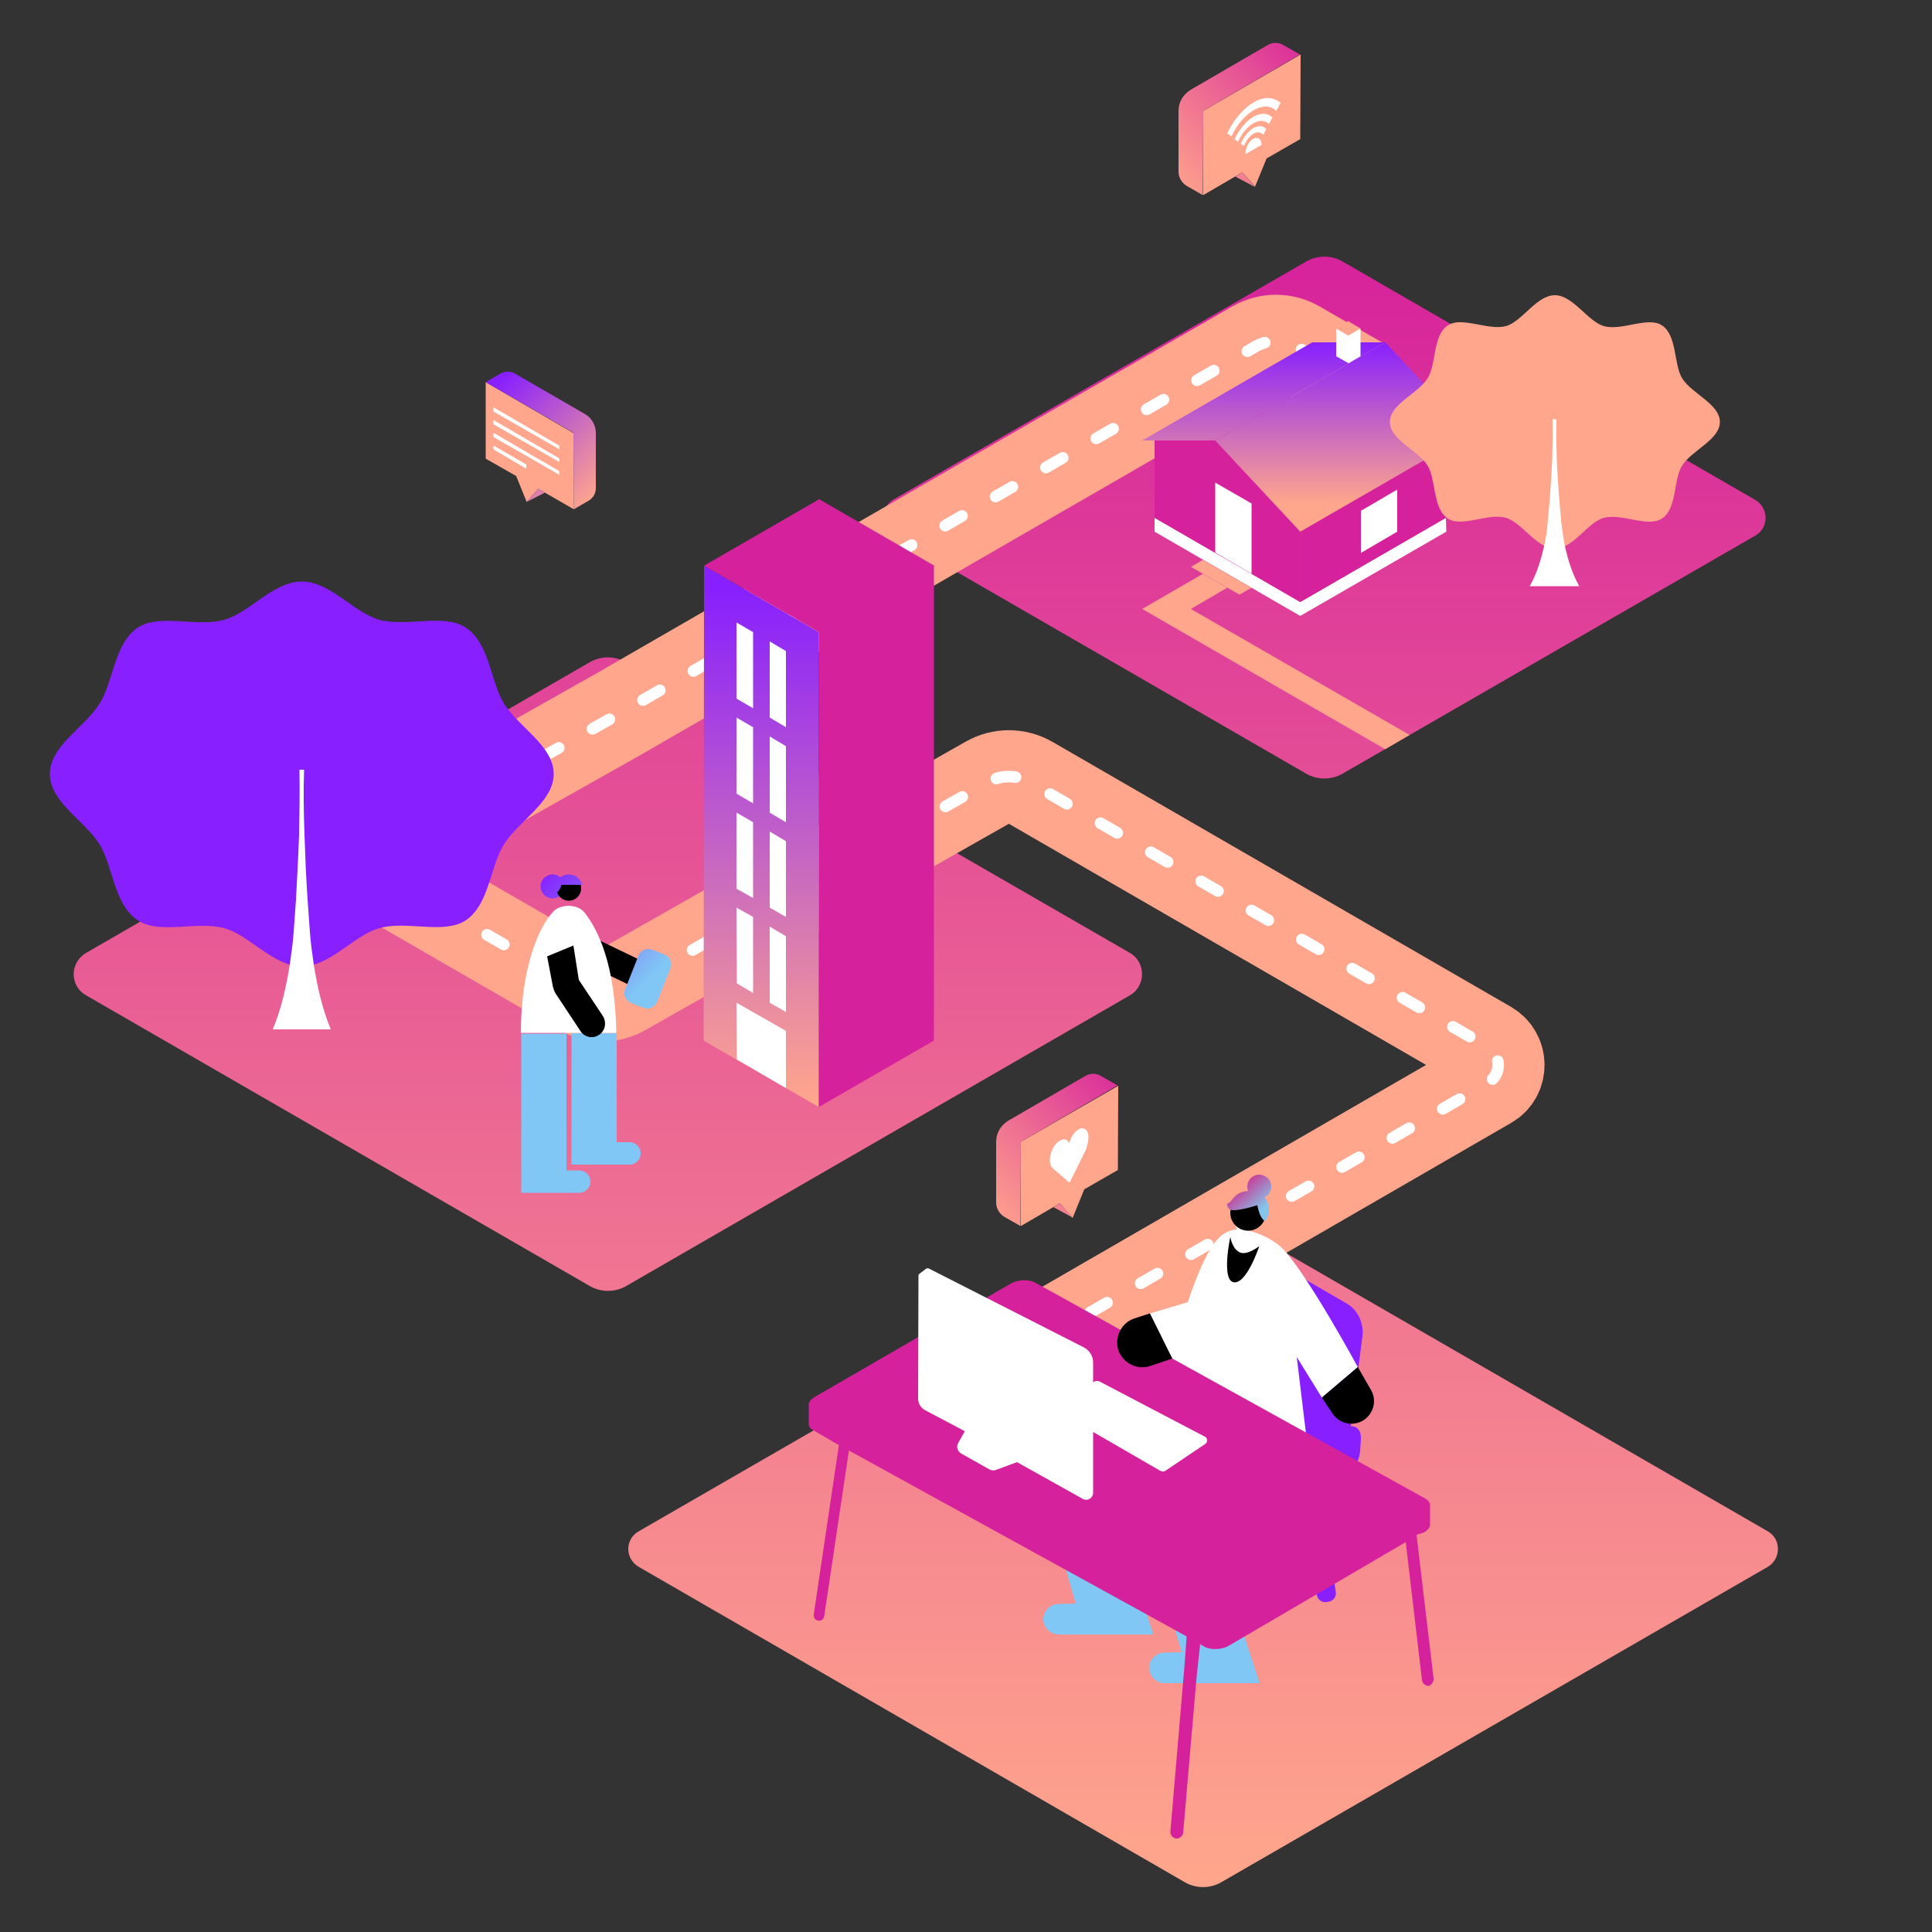 <svg xmlns="http://www.w3.org/2000/svg" xmlns:xlink="http://www.w3.org/1999/xlink" id="Layer_1" x="0px" y="0px" viewBox="0 0 500 500" style="enable-background:new 0 0 500 500;" xml:space="preserve"><rect x="0" y="0" width="500" height="500" fill="#333333" stroke="none"/><style type="text/css">	.st0{fill:url(#SVGID_1_);}	.st1{fill:url(#SVGID_2_);}	.st2{fill:#871FFF;}	.st3{fill:url(#SVGID_3_);}	.st4{fill:url(#SVGID_4_);}	.st5{fill:url(#SVGID_5_);}	.st6{fill:url(#SVGID_6_);}	.st7{fill:#362F8F;}	.st8{fill:#80C7F5;}	.st9{fill:url(#SVGID_7_);}	.st10{fill:#FFA68C;}	.st11{fill:#FFFFFF;}	.st12{fill:url(#SVGID_8_);}	.st13{fill:#D6219C;}	.st14{fill:#2A3B8E;}	.st15{fill:url(#SVGID_9_);}	.st16{fill:url(#SVGID_10_);}	.st17{fill:url(#SVGID_11_);}	.st18{fill:url(#SVGID_12_);}	.st19{fill:url(#SVGID_13_);}	.st20{fill:url(#SVGID_14_);}	.st21{fill:url(#SVGID_15_);}	.st22{fill:url(#SVGID_16_);}	.st23{fill:url(#SVGID_17_);}	.st24{fill:url(#SVGID_18_);}	.st25{fill:none;stroke:#FFA68C;stroke-width:24;stroke-miterlimit:10;}	.st26{fill:none;stroke:#FFFFFF;stroke-width:3;stroke-linecap:round;stroke-miterlimit:10;}	.st27{fill:none;stroke:#FFFFFF;stroke-width:3;stroke-linecap:round;stroke-miterlimit:10;stroke-dasharray:5.016,10.033;}	.st28{fill:url(#SVGID_19_);}	.st29{fill:url(#SVGID_20_);}	.st30{fill:url(#SVGID_21_);}	.st31{fill:url(#SVGID_22_);}	.st32{fill:url(#SVGID_23_);}	.st33{fill:url(#SVGID_24_);}	.st34{fill:url(#SVGID_25_);}	.st35{fill:url(#SVGID_26_);}	.st36{fill:url(#SVGID_27_);}	.st37{fill:url(#SVGID_28_);}	.st38{fill:url(#SVGID_29_);}</style><linearGradient id="SVGID_1_" gradientUnits="userSpaceOnUse" x1="76.93" y1="745.407" x2="76.93" y2="1052.22" gradientTransform="matrix(1 0 0 -1 0 501)">	<stop offset="8.011200e-04" style="stop-color:#871FFF"></stop>	<stop offset="1" style="stop-color:#80C7F5"></stop></linearGradient><path class="st0" d="M-197.7-411.8L68-565.1c5.6-3.2,12.3-3.2,17.9,0l265.6,153.3c6.7,3.8,6.7,13.4,0,17.2L85.8-241.2 c-5.6,3.2-12.3,3.2-17.9,0l-265.6-153.3C-204.3-398.4-204.3-408-197.7-411.8z"></path><linearGradient id="SVGID_2_" gradientUnits="userSpaceOnUse" x1="-428.786" y1="817.66" x2="-428.786" y2="1147.981" gradientTransform="matrix(1 0 0 -1 0 501)">	<stop offset="8.011200e-04" style="stop-color:#871FFF"></stop>	<stop offset="1" style="stop-color:#80C7F5"></stop></linearGradient><path class="st1" d="M-724.4-496.9l286-165.1c6-3.5,13.3-3.5,19.3,0l286,165.1c7.2,4.1,7.2,14.4,0,18.5l-286,165.1 c-6,3.5-13.3,3.5-19.3,0l-286-165.1C-731.6-482.5-731.6-492.7-724.4-496.9z"></path><g>	<g>		<g>			<polygon class="st2" points="-3.3,-492.2 68.8,-533.9 -2.9,-575.3 -75.8,-533.7    "></polygon>		</g>		<g>			<g>				<linearGradient id="SVGID_3_" gradientUnits="userSpaceOnUse" x1="68.719" y1="-533.923" x2="68.719" y2="-533.923">					<stop offset="0" style="stop-color:#D6219C"></stop>					<stop offset="0" style="stop-color:#871FFF"></stop>					<stop offset="1" style="stop-color:#80C7F5"></stop>				</linearGradient>				<path class="st3" d="M68.7-533.9"></path>			</g>			<g>				<linearGradient id="SVGID_4_" gradientUnits="userSpaceOnUse" x1="-83.724" y1="-523.066" x2="65.375" y2="-457.098">					<stop offset="0" style="stop-color:#D6219C"></stop>					<stop offset="0" style="stop-color:#871FFF"></stop>					<stop offset="1" style="stop-color:#80C7F5"></stop>				</linearGradient>				<polygon class="st4" points="-3.3,-492.2 -3.5,-492.3 -3.5,-409.4 68.7,-451 68.7,-533.8     "></polygon>			</g>		</g>		<g>			<g>				<linearGradient id="SVGID_5_" gradientUnits="userSpaceOnUse" x1="-95.493" y1="-496.466" x2="53.606" y2="-430.498">					<stop offset="0" style="stop-color:#D6219C"></stop>					<stop offset="0" style="stop-color:#871FFF"></stop>					<stop offset="1" style="stop-color:#80C7F5"></stop>				</linearGradient>				<polygon class="st5" points="-3.3,-492.2 -75.8,-533.7 -75.8,-453.4 -2.1,-409.2 -2.1,-492.9     "></polygon>			</g>			<g>				<linearGradient id="SVGID_6_" gradientUnits="userSpaceOnUse" x1="-75.773" y1="-533.688" x2="-75.773" y2="-533.688">					<stop offset="0" style="stop-color:#D6219C"></stop>					<stop offset="0" style="stop-color:#871FFF"></stop>					<stop offset="1" style="stop-color:#80C7F5"></stop>				</linearGradient>				<path class="st6" d="M-75.8-533.7"></path>			</g>		</g>	</g></g><g>	<path class="st7" d="M59.8-516.3c0,0-21.2,29.3-38,21.6L47-525.1L59.8-516.3z"></path></g><g>	<g>		<path d="M20.3-577.8c0,0-2.4,13.1,0.5,23.1c2.9,10,16.8,19.4,16.8,19.4l15.3-9.3l-20-18l-7.4-34.2L20.3-577.8z"></path>	</g></g><g>	<path d="M51-463.3c1.1-8.5,2-20.6,2.4-28.3c0.5-8.6-0.8-17.2-5.7-24.5c-7.1-10.9-19.7-20.5-31.4-25.8c-7.5-3.4-14.1,7.8-6.5,11.2  l0,0c10.3,4.6,22.9,13.3,28.2,23.7l-8.5,43.7"></path>	<path class="st2" d="M29.6-463.4l-1.8,9h27.8c2.5,0,4.4-2,4.4-4.4l0,0c0-2.5-2-4.4-4.4-4.4H51"></path></g><g>	<path class="st2" d="M66-479.2c2.6,4.5,4.4,7.7,4.4,7.7l19.9-10.7c2.6-1.4,3.4-4.7,1.7-7.1l0,0c-1.4-2-4-2.7-6.1-1.6l-3.8,1.8"></path>	<path d="M82.1-489.1c-6-8.5-15.6-21.3-22.3-27.2c-6.5-5.7-11.2-7-19.7-4.5c-10.2,3-18.7,3.5-28-2.7c-6.9-4.7-13.4,6.6-6.5,11.2  c8.7,5.8,18.4,8,28.7,6.3c3.5-0.6,6.8-1.8,10.2-2.6c1.4-0.3,1.3-0.4,2-0.3c2.2,0.3,13.2,18.8,19.4,29.7"></path></g><g>	<path class="st8" d="M23.7-548.5c22.2,14.1,38.3,21.5,36.1,32.2c0,0-10.3-7.4-19.1-2.5c-4.6,2.5-7.2,8.8-7.9,11.9  c-2,8.4-8.7,14-11,12.2c-8.2-6.2-32.5-10.5-33.1-29.9c-0.5-16.4,1.7-18.4,1.7-18.4S11.6-532.8,23.7-548.5z"></path></g><g>	<g>		<linearGradient id="SVGID_7_" gradientUnits="userSpaceOnUse" x1="8.336" y1="-541.827" x2="41.32" y2="-523.123">			<stop offset="0" style="stop-color:#D6219C"></stop>			<stop offset="0" style="stop-color:#D03392"></stop>			<stop offset="0.98" style="stop-color:#FFA68C"></stop>		</linearGradient>		<path class="st9" d="M1.3-525.4l0-1l1.3,0.5l0.3-0.7l33-19.1c0.4-0.2,1.1-0.2,1.6,0.1l14.2,8.2v-0.2l2.6,1.1v1.1h0   c0,0.1-0.1,0.2-0.3,0.3l-34.4,19.9c-0.4,0.2-1.1,0.2-1.6-0.1l-16.5-9.5C1.4-525.1,1.3-525.3,1.3-525.4L1.3-525.4z"></path>	</g>	<g>		<path class="st10" d="M19.7-516.4l34.4-19.9c0.4-0.2,0.3-0.6-0.1-0.9l-16.5-9.5c-0.5-0.3-1.2-0.3-1.6-0.1L1.6-526.9   c-0.4,0.2-0.3,0.6,0.1,0.9l16.5,9.5C18.6-516.2,19.3-516.2,19.7-516.4z"></path>	</g>	<g>		<path class="st11" d="M17.4-529.2l8.3-4.8c0.1-0.1,0.1-0.2,0-0.2l-4-2.3c-0.1-0.1-0.3-0.1-0.4,0l-8.3,4.8c-0.1,0.1-0.1,0.2,0,0.2   l4,2.3C17.1-529.2,17.3-529.2,17.4-529.2z"></path>	</g>	<g>		<linearGradient id="SVGID_8_" gradientUnits="userSpaceOnUse" x1="14.07" y1="-551.94" x2="47.054" y2="-533.235">			<stop offset="0" style="stop-color:#D6219C"></stop>			<stop offset="0" style="stop-color:#D03392"></stop>			<stop offset="0.98" style="stop-color:#FFA68C"></stop>		</linearGradient>		<path class="st12" d="M20.6-538.8c0.1-0.9,0.8-2,1.6-2.4l34.1-19.4c0.3-0.2,0.6-0.2,0.8-0.1l0,0l0,0c0.1,0,0.1,0.1,0.2,0.1   l1.1,1.2l-1-0.1l-3.2,21c-0.1,0.9-0.8,2-1.6,2.4l-32.3,18.3l-1,1.2l-0.1,0.3c-0.7,0.1-2.2-1-2.2-1L20.6-538.8z"></path>	</g>	<g>		<path class="st13" d="M19.6-515.4l34.1-19.4c0.7-0.4,1.4-1.5,1.6-2.4l3.3-21.2c0.1-0.9-0.3-1.3-1.1-0.9l-34.1,19.4   c-0.7,0.4-1.4,1.5-1.6,2.4l-3.3,21.2C18.4-515.4,18.9-515,19.6-515.4z"></path>	</g>	<g>		<path class="st11" d="M37.7-536c-0.2,1.1,0.8,1.4,2.3,0.6c1.4-0.8,2.7-2.4,2.9-3.5c0.2-1.1-0.8-1.4-2.3-0.6   C39.2-538.7,37.9-537.1,37.7-536z"></path>	</g></g><g>	<g>		<path d="M-27.2-564.8c0,0-2.9,15.8-2.2,23c0.7,7.1,15.5,22,24.9,29.5c4.5,3.6,11.1,2.2,13.8-2.8h0c2.3-4.3,0.8-9.5-3.3-12.1   c-8.1-4.9-20.1-15.1-20.3-17c-0.8-6.6,0.2-14.6,0.2-14.6L-27.2-564.8z"></path>	</g></g><g>	<polygon class="st14" points="23.9,-562.8 17.8,-562.6 23.9,-558.7  "></polygon></g><path class="st11" d="M32.6-573.3c-1.5-10.1-2.6-16.8-7.6-26.9c-1.9-3.8-6.5-5.6-14.7-2.9c-8,2.6-35.1,11.6-35.6,15 c-2.3,13.7-3.8,25.2-5.7,41.1c-0.4,3,17.3,3.5,17.3,1.1c0-4.2,0-4.4,0-4.4l4,7.3c1.1,0.6,2.1,1.2,3.2,1.7c0.4,0.2,0.7,0.4,1.1,0.5 c0.2,0.1,0.3,0.1,0.5,0.2c0.6,0.3,1.1,0.5,1.7,0.7c0.1,0,0.2,0.1,0.3,0.1c0.6,0.2,1.1,0.4,1.7,0.6c0.1,0,0.2,0.1,0.3,0.1l0,0 c16.9,4.9,24.6-9.5,24.6-9.5c0.2-1.3,0.3-7.3,0.5-13.8C24.9-563.2,33.3-568.7,32.6-573.3z"></path><g>	<linearGradient id="SVGID_9_" gradientUnits="userSpaceOnUse" x1="-13.641" y1="-611.647" x2="22.948" y2="-611.647">		<stop offset="0" style="stop-color:#871FFF"></stop>		<stop offset="0.982" style="stop-color:#80C7F5"></stop>	</linearGradient>	<path class="st15" d="M21.9-619.5c1.3,3.5,1.6,7.7-0.6,10.7c-0.4,0.5-0.9,1-1.4,1.5c-1.2,1.3-2,2-2.8,3.6c-0.4,0.9,0.3,4.2-1.4,4.1  c-0.7,0-1.8-3.7-3.3-3.9c0,0-24.6,11.7-25.8,10c-1.6-2.4,4.1-29.2,4.7-32c0.8-3.6,18.5,1,21.4-1.2c0.6-0.4,1.2-0.8,1.7-1.3l0,0  c0.7-0.7,1.4-2.3,2.6-1.8c1,0.4,1.3,2.2,1.7,3C19.7-624.3,21-622,21.9-619.5z"></path></g><circle class="st11" cx="6.4" cy="-615.7" r="11.3"></circle><linearGradient id="SVGID_10_" gradientUnits="userSpaceOnUse" x1="-19.911" y1="-606.966" x2="20.321" y2="-606.966">	<stop offset="0" style="stop-color:#871FFF"></stop>	<stop offset="0.982" style="stop-color:#80C7F5"></stop></linearGradient><path class="st16" d="M17.7-629.9L17.7-629.9c-0.5-0.9-1.1-1.8-1.8-2.6c-1.5-1.8-3.3-3.3-7-4.6c-8.1-3-16.1-0.9-19.4,5.6l0,0 c0,0,0,0,0,0.1c-0.4,0.9-0.8,1.9-1.1,2.9c-2.5,7-8.7,24.2-8.3,32.3c0.2,3.7,5.4,8.5,12.3,13.2c2.8,1.9,5.2,4.4,7,6.7 c1.4,1.8,4.4,0.6,4.1-1.7C2-589.1-6-593.7-6.8-601c-1-8.6,8.6-21.6,9.2-22.4c1.9-1.9,4.6-1.5,7.2-0.9c9,5.8,9.1,10,9.1,10 C22.8-624.3,17.7-629.9,17.7-629.9z"></path><g>	<g>		<g>			<g>				<g>					<path class="st10" d="M-94-420.5c0.1,0,0.1,0.1,0.2,0.1l0,0l19.6,13.8c5.5,3.8,13.5,2.8,17.9-2.3c4.4-5.1,3.6-12.4-1.9-16.2      l-19.6-13.8l0,0c-0.1,0-0.1-0.1-0.2-0.1c-5.5-3.8-13.5-2.8-17.9,2.3C-100.3-431.6-99.5-424.4-94-420.5z"></path>				</g>			</g>		</g>		<g>			<g>				<g>					<polygon class="st8" points="-68.4,-432.7 19.5,-370.8 12.3,-358.9 -84.4,-426.6      "></polygon>				</g>			</g>		</g>		<g>			<g>				<g>					<path class="st8" d="M12.3-358.9c-4.7,4,0.9,5.5-6.4,8.6l-85.5-59.9c-5.8-7.1-8.3-13.6-4.9-16.4L12.3-358.9z"></path>				</g>			</g>		</g>		<g>			<g>				<g>					<path class="st11" d="M-84.8-413.8c0.1,0,0.1,0.1,0.2,0.1l0,0l8.8,6.1c-6.8-5.2,6.8-24.9,17.4-18.1c0.1,0,0.1,0.1,0.2,0.1l0,0      l-10-7.1l0,0c-0.1,0-0.1-0.1-0.2-0.1C-78.7-439.7-95.2-420.8-84.8-413.8z"></path>				</g>			</g>		</g>		<g>			<g>				<g>					<path class="st11" d="M6.6-349.7l30.9,3.5L21.1-370C12.5-372.6,0.5-353.3,6.6-349.7z"></path>				</g>			</g>		</g>		<g>			<g>				<g>					<path class="st13" d="M38.8-345.1l-15-2.6c0,0-1.7-0.6-0.1-3.2c1.6-2.7-0.6-2.5,1.6-5.3c2.2-2.8,3.3-2.8,3.3-2.8L38.8-345.1z"></path>				</g>			</g>		</g>	</g></g><g>	<g>		<linearGradient id="SVGID_11_" gradientUnits="userSpaceOnUse" x1="59.378" y1="-393.452" x2="257.951" y2="-393.452">			<stop offset="0" style="stop-color:#D6219C"></stop>			<stop offset="0" style="stop-color:#D03392"></stop>			<stop offset="0.98" style="stop-color:#FFA68C"></stop>		</linearGradient>		<path class="st17" d="M257.2-406.6c0.1-0.2,0.2-0.3,0.3-0.5c0,0,0.1-0.1,0.1-0.1c0.1-0.2,0.2-0.4,0.2-0.6c0,0,0,0,0,0   c0.1-0.4,0.2-0.9,0.2-1.3c0,0,0,0,0,0l0-10.1l-12.2,1.1l-53.5-31c-3.8-2.2-10.4-1.9-14.8,0.6L67-385.1c1-2.7,2-5.6,2-5.6l-9.6,2.3   l0.2,9.5c-0.5,1.7,0.3,3.4,2.4,4.6l63.1,36.6c1.9,1.1,4.5,1.6,7.2,1.5v0c2-0.1,4-0.5,5.9-1.2c0.6-0.2,1.2-0.5,1.7-0.8l114.5-65.9   c0.3-0.2,0.6-0.3,0.8-0.5c0.1-0.1,0.2-0.1,0.2-0.2c0.2-0.1,0.3-0.3,0.5-0.4c0.1-0.1,0.1-0.1,0.2-0.2c0.1-0.1,0.3-0.3,0.4-0.4   c0.1-0.1,0.1-0.1,0.2-0.2c0.1-0.1,0.2-0.3,0.3-0.4C257.1-406.5,257.1-406.6,257.2-406.6z"></path>		<path class="st11" d="M125.1-348.3L62-384.9c-3.8-2.2-3.3-6,1.1-8.5l114.5-65.9c4.4-2.5,11-2.8,14.8-0.6l63.1,36.6   c3.8,2.2,3.3,6-1.1,8.5l-114.5,65.9C135.5-346.4,128.9-346.1,125.1-348.3z"></path>		<path class="st13" d="M125.1-350.3L62-386.9c-3.8-2.2-3.3-6,1.1-8.5l114.5-65.9c4.4-2.5,11-2.8,14.8-0.6l63.1,36.6   c3.8,2.2,3.3,6-1.1,8.5l-114.5,65.9C135.5-348.4,128.9-348.1,125.1-350.3z"></path>		<path class="st11" d="M181.1-455.5l-96.3,55.4c-2.2,1.3-2.2,4.5,0,5.8l58.3,33.8c1,0.6,2.3,0.6,3.4,0l96.3-55.4   c2.2-1.3,2.2-4.5,0-5.8l-58.3-33.8C183.4-456.1,182.1-456.1,181.1-455.5z"></path>	</g>	<g>		<g>			<polygon class="st13" points="189.8,-475.6 208.6,-486.5 189.9,-497.3 170.9,-486.5    "></polygon>			<linearGradient id="SVGID_12_" gradientUnits="userSpaceOnUse" x1="211.681" y1="-421.292" x2="169.583" y2="-485.281">				<stop offset="0" style="stop-color:#D6219C"></stop>				<stop offset="0" style="stop-color:#D03392"></stop>				<stop offset="0.98" style="stop-color:#FFA68C"></stop>			</linearGradient>			<polygon class="st18" points="208.6,-486.5 189.8,-475.6 170.9,-486.5 170.9,-422.8 189.8,-411.9 208.6,-422.8 208.6,-462.7        "></polygon>			<polygon class="st2" points="165.8,-436.9 184.5,-447.8 165.9,-458.6 147.1,-447.7    "></polygon>			<linearGradient id="SVGID_13_" gradientUnits="userSpaceOnUse" x1="183.979" y1="-404.166" x2="148.336" y2="-450.474">				<stop offset="0" style="stop-color:#D6219C"></stop>				<stop offset="0" style="stop-color:#871FFF"></stop>				<stop offset="1" style="stop-color:#80C7F5"></stop>			</linearGradient>			<polygon class="st19" points="165.8,-436.9 147.2,-447.7 147.2,-407.8 165.8,-396.9 184.4,-407.8 184.4,-447.7    "></polygon>			<polygon class="st8" points="140.6,-406.8 159.4,-417.7 140.8,-428.5 121.8,-417.6    "></polygon>			<linearGradient id="SVGID_14_" gradientUnits="userSpaceOnUse" x1="161.282" y1="-389.707" x2="122.552" y2="-418.895">				<stop offset="0" style="stop-color:#80C7F5"></stop>				<stop offset="1" style="stop-color:#871FFF"></stop>			</linearGradient>			<polygon class="st20" points="141,-381.7 159.4,-392.3 159.4,-417.7 140.8,-406.9 121.8,-417.6 121.8,-392.9 140.6,-381.6     140.6,-381.5 140.8,-381.6 141,-381.4    "></polygon>		</g>	</g></g><g>	<linearGradient id="SVGID_15_" gradientUnits="userSpaceOnUse" x1="222.607" y1="-501.764" x2="256.566" y2="-465.7">		<stop offset="0" style="stop-color:#80C7F5"></stop>		<stop offset="1" style="stop-color:#871FFF"></stop>	</linearGradient>	<path class="st21" d="M256.6-473.7c0-10.5-7.4-23.2-16.5-28.5c-4.8-2.8-9.1-2.9-12.1-0.9l0,0l-0.3,0.2c-0.2,0.1-0.4,0.3-0.6,0.4  l-7.4,5.9l4,6c1,10,7.9,21.3,16.4,26.2c0.5,0.3,1,0.5,1.4,0.7l3.8,5.8l7.3-5.9c0.1-0.1,0.2-0.2,0.4-0.3l0.2-0.2l0,0  C255.3-466.1,256.6-469.4,256.6-473.7z"></path>	<linearGradient id="SVGID_16_" gradientUnits="userSpaceOnUse" x1="220.067" y1="-499.372" x2="254.026" y2="-463.308">		<stop offset="0" style="stop-color:#80C7F5"></stop>		<stop offset="1" style="stop-color:#871FFF"></stop>	</linearGradient>	<path class="st22" d="M256.6-473.7c0,6.6-2.7,11.1-11.2,15.9c0,0-1.9-4.6-5.3-6.5C231-469.5,256.6-484.1,256.6-473.7z"></path>			<ellipse transform="matrix(0.863 -0.505 0.505 0.863 272.624 52.179)" class="st2" cx="232.6" cy="-477.2" rx="13.4" ry="23.3"></ellipse>	<path class="st8" d="M245.3-457.8c2.4-1.9,3.8-5.3,3.8-9.9c0-2.9-0.6-5.9-1.6-8.9l-7.7-3.2l-8.8,3.9v0.5L245.3-457.8z"></path>	<linearGradient id="SVGID_17_" gradientUnits="userSpaceOnUse" x1="238.482" y1="-486.336" x2="259.782" y2="-486.336">		<stop offset="0" style="stop-color:#D6219C"></stop>		<stop offset="0" style="stop-color:#D03392"></stop>		<stop offset="0.98" style="stop-color:#FFA68C"></stop>	</linearGradient>	<path class="st23" d="M259.8-477.2c-1.4-8.4-6.2-17.3-12.4-23.6l-7.4,5.3l2.7,5.1l-4.2,9.2l10,1.9l3.9,7.4L259.8-477.2z"></path>	<path class="st13" d="M231-475.8l21.3,4c-1.4-8.4-6.2-17.3-12.4-23.6L231-475.8z"></path></g><linearGradient id="SVGID_18_" gradientUnits="userSpaceOnUse" x1="239.611" y1="61.1" x2="239.611" y2="487.904">	<stop offset="0" style="stop-color:#D6219C"></stop>	<stop offset="0.998" style="stop-color:#FFA68C"></stop></linearGradient><path class="st24" d="M165.3,396.3l141.4-81.6c2.9-1.7,6.6-1.7,9.5,0l141.3,81.6c3.5,2,3.5,7.1,0,9.2l-141.4,81.6 c-2.9,1.7-6.6,1.7-9.5,0l-141.3-81.6C161.7,403.4,161.7,398.3,165.3,396.3z M22.3,257.6l130.3,75.2c2.9,1.7,6.6,1.7,9.5,0 l130.3-75.2c4.2-2.4,4.2-8.6,0-11L162,171.4c-2.9-1.7-6.5-1.7-9.4,0L22.3,246.6C18,249.1,18,255.2,22.3,257.6z M231.3,138.6 L338,200.2c2.9,1.7,6.6,1.7,9.5,0l106.8-61.6c3.5-2,3.5-7.1,0-9.2L347.5,67.7c-2.9-1.7-6.6-1.7-9.5,0l-106.8,61.6 C227.7,131.4,227.7,136.5,231.3,138.6z"></path><path class="st25" d="M110.1,275.7"></path><g>	<path class="st25" d="M245.3,361l139.8-80.8c3.5-2,3.5-7.1,0-9.2l-118.7-68.6c-3.3-1.9-7.3-1.9-10.6,0l-94.6,53.7  c-3.3,1.9-7.3,1.9-10.6,0l-49.7-28.7c-3.5-2-3.5-7.1,0-9.2l59.4-33.5l164.6-95c3.3-1.9,7.3-1.9,10.6,0l16.7,9.6"></path>	<g>		<line class="st26" x1="245.3" y1="361" x2="247.4" y2="359.7"></line>		<path class="st27" d="M256.1,354.7l129-74.5c3.5-2,3.5-7.1,0-9.2l-118.7-68.6c-3.3-1.9-7.3-1.9-10.6,0l-94.6,53.7   c-3.3,1.9-7.3,1.9-10.6,0l-49.7-28.7c-3.5-2-3.5-7.1,0-9.2l59.4-33.5l164.6-95c3.3-1.9,7.3-1.9,10.6,0l10.2,5.9"></path>		<line class="st26" x1="350" y1="98.2" x2="352.2" y2="99.4"></line>	</g></g><polygon class="st11" points="336.5,159.4 374.3,137.6 374.2,134 336.5,155.8 298.8,134 298.8,137.6 "></polygon><polygon class="st13" points="374.2,134 374.2,112.2 336.5,134 336.5,155.8 "></polygon><path class="st13" d="M298.8,134c0,0,0-21.7,0-21.8c0,0,18.8,0,18.8,0l18.9,25.4v18.2L298.8,134z"></path><polygon class="st11" points="361.6,126.7 361.6,137.6 352.2,143.1 352.2,132.2 "></polygon><polygon class="st11" points="323.9,148.5 323.9,130.3 314.5,124.9 314.5,143 "></polygon><polygon class="st10" points="308.2,146.7 311.3,144.9 323.9,152.1 320.8,153.9 "></polygon><polygon class="st10" points="317.6,152.1 308.2,157.6 364.8,190.2 358.5,193.9 295.6,157.6 311.3,148.5 "></polygon><linearGradient id="SVGID_19_" gradientUnits="userSpaceOnUse" x1="347.501" y1="88.175" x2="347.501" y2="130.441">	<stop offset="8.011200e-04" style="stop-color:#871FFF"></stop>	<stop offset="0.998" style="stop-color:#FFA68C"></stop></linearGradient><polygon class="st28" points="336.5,137.6 380.5,112.2 358.5,88.6 314.5,114 "></polygon><linearGradient id="SVGID_20_" gradientUnits="userSpaceOnUse" x1="327.052" y1="88.198" x2="327.052" y2="130.389">	<stop offset="8.011200e-04" style="stop-color:#871FFF"></stop>	<stop offset="0.998" style="stop-color:#FFA68C"></stop></linearGradient><polygon class="st29" points="295.6,114 314.5,114 358.5,88.6 339.6,88.6 "></polygon><g>	<path class="st10" d="M445.1,109.2c0,4.6-7.2,7.3-9.7,11.2c-2.4,3.6-1.3,11.2-5.3,13.8c-3.6,2.4-10.4-1.4-15-0.2  c-4.2,1.1-7.9,8-12.7,8c-4.7,0-8.5-6.8-12.7-8c-4.6-1.3-11.4,2.6-15,0.2c-4-2.6-3-10.2-5.3-13.8c-2.5-3.9-9.7-6.6-9.7-11.2  c0-4.6,7.2-7.3,9.7-11.2c2.4-3.6,1.3-11.2,5.3-13.8c3.6-2.4,10.4,1.4,15,0.2c4.2-1.1,7.9-8,12.7-8c4.7,0,8.5,6.8,12.7,8  c4.6,1.3,11.4-2.6,15-0.2c4,2.6,3,10.2,5.3,13.8C437.9,101.9,445.1,104.6,445.1,109.2z"></path></g><g>	<path class="st11" d="M395.9,151.7c2-3.6,3-7.2,3.8-10.8c0.4-1.8,0.7-3.6,0.8-5.4l0.5-5.4c0.3-3.6,0.5-7.2,0.7-10.8  c0.1-3.6,0.2-7.2,0.1-10.8h1c-0.1,3.6,0,7.2,0.1,10.8c0.2,3.6,0.4,7.2,0.7,10.8l0.5,5.4c0.2,1.8,0.5,3.6,0.8,5.4  c0.8,3.6,1.8,7.2,3.8,10.8H395.9z"></path></g><polygon class="st11" points="345.8,92.2 345.8,85 348.9,86.8 352.1,85 352.1,92.2 349,94 "></polygon><polygon class="st10" points="348.9,83.1 352.1,85 348.9,86.8 345.8,85 "></polygon><g>	<polygon class="st10" points="336.6,14.1 336.5,36 327.8,41 324.8,48.3 321.5,44.6 311.4,50.5 311.4,28.7  "></polygon>	<g>		<path class="st11" d="M326.5,37.5c0-1.5-0.9-2.2-2.1-1.6s-2.1,2.4-2.1,4L326.5,37.5z"></path>		<g>			<path class="st11" d="M324.4,30.2c-1.9,1.1-3.7,3.3-4.9,5.8l0.9,0.7c0.9-2.1,2.4-3.9,4-4.8c1.6-0.9,3-0.8,4,0.2l0.9-1.7    C328.1,29.2,326.4,29.1,324.4,30.2z"></path>			<path class="st11" d="M324.4,33.1c-1.3,0.8-2.5,2.3-3.3,4.1l0.8,0.6c0.6-1.4,1.5-2.6,2.5-3.2c1-0.6,1.9-0.4,2.5,0.3l0.8-1.5    C326.9,32.5,325.8,32.4,324.4,33.1z"></path>			<path class="st11" d="M324.4,26.5c-2.7,1.6-5.2,4.6-6.8,8l1.1,0.8c1.4-3,3.5-5.5,5.8-6.8c2.3-1.3,4.4-1.2,5.8,0.2l1.1-2.1    C329.6,25.1,327.1,24.9,324.4,26.5z"></path>		</g>	</g>	<linearGradient id="SVGID_21_" gradientUnits="userSpaceOnUse" x1="342.146" y1="10.028" x2="302.522" y2="49.652">		<stop offset="0" style="stop-color:#D6219C"></stop>		<stop offset="0.998" style="stop-color:#FFA68C"></stop>	</linearGradient>	<path class="st30" d="M311.4,28.7l-0.1,21.8l-4.2-2.4c-1.3-0.8-2.1-2.2-2.1-3.7l0-15.7c0-2.3,1.2-4.3,3.2-5.5l19.8-11.5  c1.3-0.8,2.9-0.8,4.2,0l4.2,2.4L311.4,28.7z M321.5,44.6l-1.8,1.1l5.1,2.7L321.5,44.6z"></path></g><g>	<polygon class="st10" points="289.4,281 289.3,302.8 280.6,307.8 277.6,315.2 274.3,311.4 264.2,317.3 264.2,295.5  "></polygon>	<g>		<g>			<path class="st11" d="M281.7,294.3c0-1.9-1.2-2.8-2.6-2c-1.1,0.6-2,2.1-2.4,3.6c-0.4-1-1.3-1.4-2.4-0.7c-1.5,0.8-2.6,3.1-2.6,5.1    c0,0.9,0.3,1.6,0.7,2l0,0l4.4,3.8l4.3-8.7C281.4,296.3,281.7,295.3,281.7,294.3z"></path>		</g>	</g>	<linearGradient id="SVGID_22_" gradientUnits="userSpaceOnUse" x1="294.937" y1="276.859" x2="255.312" y2="316.483">		<stop offset="0" style="stop-color:#D6219C"></stop>		<stop offset="0.998" style="stop-color:#FFA68C"></stop>	</linearGradient>	<path class="st31" d="M264.2,295.5l-0.1,21.8l-4.2-2.4c-1.3-0.8-2.1-2.2-2.1-3.7l0-15.7c0-2.3,1.2-4.3,3.2-5.5l19.8-11.5  c1.3-0.8,2.9-0.8,4.2,0l4.2,2.4L264.2,295.5z M274.3,311.4l-1.7,1l5,2.7L274.3,311.4z"></path></g><path class="st2" d="M348.6,337.4l-15.5-9c-3.9-2.2-8.7-0.2-10.4,4.3l-4.8,12.6c-1.1-0.9-2.9-0.9-5,0.4l-21,12.9 c-3.4,2.1-6.2,6.7-6.2,10.3l0.4,5.8c0,1.8,0.7,3.3,1.8,4c0.2,0.4,0.7,1.3,1.5,2.2l-4.4,29.8c-0.2,1.3,0.7,2.5,2,2.6l0.3,0 c1.3,0.2,2.5-0.7,2.6-2l4-27.1l22.9,13.2l-4.4,29.7c-0.2,1.3,0.7,2.6,2.1,2.8h0c1.3,0.2,2.6-0.7,2.8-2.1l4.2-28.6 c0.8-0.1,1.8-0.4,2.9-1.1l13-7.9l3.4,22.6c0.2,1.2,1.3,2,2.5,1.8l0.6-0.1c1.2-0.2,2-1.3,1.8-2.5l-3.7-24.7l3.5-2.1 c3.4-2.1,6.3-6.5,6.5-9.7l0.2-3.1c0.1-2.1-0.9-3.3-2.6-3.3l3-23.3C353,342.5,351.4,339,348.6,337.4z"></path><path class="st11" d="M297,340.1l10.4-3.1c0,0,4-12.6,7.8-16.4c2.4-2.4,4.6-2.8,7.9-2.1c3.7,0.8,7.3,3,9.1,4.9 c6.5,7,19.2,30.4,19.2,30.4l-9.3,7.9l-6.5-10.5l2.4,19.9l-15.1,11.1l-25.1-13.5l3.9-13.9l-1.7-2.7L297,340.1z"></path><circle cx="323" cy="313.9" r="4.6"></circle><path d="M342.1,361.7l2.6,3.9c1.7,2.8,5.3,3.7,8.1,2v0c2.7-1.7,3.6-5.2,2-7.9l-3.4-5.9L342.1,361.7z"></path><linearGradient id="SVGID_23_" gradientUnits="userSpaceOnUse" x1="319.297" y1="307.678" x2="325.264" y2="314.29">	<stop offset="0" style="stop-color:#CE3191"></stop>	<stop offset="1" style="stop-color:#84C5EC"></stop></linearGradient><path class="st32" d="M323.3,308.2c3.2-0.1,5.5,2.7,5.1,5.4c-0.2,1.5-0.8,1.9-0.9,2.4c-1.5-0.4-2.1-4.1-2.1-4.1s-5.2,1.7-6.9,1.2 c-1.1-0.4-0.9-1.7-0.9-1.7C318.8,311.6,319.1,308.3,323.3,308.2z"></path><path class="st8" d="M312.3,393.8l13.7,41.8h-24.6c-2.1,0-3.9-1.7-4-3.8v0c-0.1-2.2,1.7-4,3.9-4.1l4.5-0.1l-10.6-36.7"></path><path class="st8" d="M284.8,381.2l13.7,41.8H274c-2.1,0-3.9-1.7-4-3.8l0,0c-0.1-2.2,1.7-4,3.9-4.1l4.5-0.1l-10.6-36.7"></path><linearGradient id="SVGID_24_" gradientUnits="userSpaceOnUse" x1="323.225" y1="304.134" x2="329.192" y2="310.745">	<stop offset="0" style="stop-color:#CE3191"></stop>	<stop offset="1" style="stop-color:#84C5EC"></stop></linearGradient><circle class="st33" cx="325.9" cy="307.1" r="3.1"></circle><path class="st13" d="M371,434.3l-4.4-37.1l1.9-0.6c1.1-0.6,1.7-1.5,1.6-2.2h0v-5.1h0c-0.1-0.5-0.5-1-1.1-1.4l-101-55.9 c-1.7-1-4.7-0.9-6.6,0.3l-50.5,29.2c-0.9,0.5-1.5,1.2-1.6,1.9l0,0v0c0,0.2,0,0.4,0,0.5v4.3c-0.1,0.7,0.2,1.4,1.1,1.9l6.7,3.9 l-6.5,43.8c-0.1,0.7,0.3,1.5,1.1,1.6c0.8,0.2,1.5-0.4,1.6-1.1l6.4-42.9l87.4,48.1l-0.6,8.1l0,0l-3.6,42.3c-0.1,0.9,0.5,1.7,1.4,1.9 c0.9,0.1,1.8-0.6,1.9-1.5l3.5-40.5l0.9-8.3l1,0.6c1.7,1,4.7,0.9,6.6-0.3l45.6-26.7l4.2,35.7c0.1,0.9,1,1.6,1.9,1.5l0,0 C370.5,436,371.1,435.2,371,434.3z"></path><path class="st11" d="M311.8,371.8l-27.1-14.2c-0.5-0.3-1.1-0.3-1.6,0l-10.8,5.3c-0.6,0.3-0.7,1.2-0.1,1.5l28,16.2 c0.5,0.3,1.1,0.3,1.6-0.1l10.1-6.8C312.6,373.2,312.6,372.2,311.8,371.8z"></path><path class="st11" d="M280.2,387.9c1.2,0.7,2.7-0.2,2.7-1.6l0-33.7c0-1.6-0.9-3.1-2.4-3.9l-40.1-20.4c-0.3-0.1-0.6-0.1-0.8,0.1 l-1.7,1.3c-0.1,0.1-0.2,0.3-0.2,0.4l-0.1,31.8c0,1.3,0.7,2.5,1.9,3.1l10.2,5.4l-1.7,3c-0.6,1-0.2,2.2,0.8,2.8l7.3,4.1 c0.5,0.3,1.1,0.3,1.7,0.1l5.4-2L280.2,387.9z"></path><path d="M325.9,322.5c0,0-3.4,10.3-6.8,9.3c-3-0.9-0.7-11.7-0.7-11.7s0.5,3.4,2.7,4.1C323,324.8,325.9,322.5,325.9,322.5z"></path><path d="M293.6,341.2l4-1.3l5.8,11.7l-5.7,1.9c-3.2,1.1-6.7-0.5-8.1-3.6v0C288.2,346.4,290,342.4,293.6,341.2z"></path><linearGradient id="SVGID_25_" gradientUnits="userSpaceOnUse" x1="590.99" y1="151.443" x2="590.99" y2="285.459" gradientTransform="matrix(1 0 0 1 -393.96 0)">	<stop offset="8.011200e-04" style="stop-color:#871FFF"></stop>	<stop offset="0.998" style="stop-color:#FFA68C"></stop></linearGradient><polygon class="st34" points="182.1,269.3 182.2,146.4 211.9,163.6 211.9,286.5 "></polygon><path class="st13" d="M241.8,146.4l-29.8,17.2l-29.8-17.2l29.8-17.2L241.8,146.4z M211.9,286.5l0-122.9l29.8-17.2l0,122.9 L211.9,286.5z"></path><polygon class="st11" points="190.7,274.2 190.6,259.5 203.4,266.8 203.4,281.6 "></polygon><polygon class="st11" points="190.7,254.5 194.9,257 194.9,237.3 190.6,234.9 "></polygon><polygon class="st11" points="203.4,261.9 199.2,259.5 199.2,239.8 203.4,242.3 "></polygon><polygon class="st11" points="199.2,234.9 203.4,237.3 203.4,217.7 199.2,215.2 "></polygon><polygon class="st11" points="194.9,232.4 190.6,230 190.6,210.3 194.9,212.8 "></polygon><path class="st11" d="M190.6,205.4c0,0,4.3,2.5,4.3,2.5l0-19.7l-4.3-2.5V205.4z"></path><polygon class="st11" points="203.4,212.8 203.4,193.1 199.2,190.6 199.2,210.3 "></polygon><path class="st11" d="M190.6,180.8c0,0,4.3,2.5,4.3,2.5l0-19.7l-4.3-2.5V180.8z"></path><polygon class="st11" points="203.4,188.2 203.4,168.5 199.2,166 199.2,185.7 "></polygon><g>	<polygon class="st10" points="125.7,98.9 125.7,118.7 133.6,123.2 136.3,129.9 139.3,126.5 148.5,131.8 148.4,112.1  "></polygon>	<g>		<g>			<polygon class="st11" points="144.8,116.3 127.7,106.5 127.7,105.4 144.7,115.3    "></polygon>		</g>		<g>			<polygon class="st11" points="144.8,119.6 127.7,109.8 127.7,108.7 144.7,118.6    "></polygon>		</g>		<g>			<polygon class="st11" points="144.8,122.9 127.7,113.1 127.7,112 144.7,121.9    "></polygon>		</g>		<g>			<polygon class="st11" points="136.2,121.3 127.7,116.3 127.7,115.3 136.2,120.2    "></polygon>		</g>	</g>			<linearGradient id="SVGID_26_" gradientUnits="userSpaceOnUse" x1="520.35" y1="100.953" x2="548.233" y2="128.837" gradientTransform="matrix(1 0 0 1 -393.96 0)">		<stop offset="8.011200e-04" style="stop-color:#871FFF"></stop>		<stop offset="0.998" style="stop-color:#FFA68C"></stop>	</linearGradient>	<path class="st35" d="M125.7,98.9l3.8-2.2c1.2-0.7,2.6-0.7,3.8,0l18,10.4c1.8,1,2.9,2.9,2.9,5l0,14.2c0,1.4-0.7,2.6-1.9,3.3  l-3.8,2.2l-0.1-19.8L125.7,98.9z M141,127.5l-1.7-1l-3,3.4L141,127.5z"></path></g><g>	<linearGradient id="SVGID_27_" gradientUnits="userSpaceOnUse" x1="139.651" y1="226.168" x2="167.175" y2="252.372">		<stop offset="0" style="stop-color:#871FFF"></stop>		<stop offset="0.998" style="stop-color:#80C7F5"></stop>	</linearGradient>	<circle class="st36" cx="143" cy="229.4" r="3.1"></circle>	<g>		<path d="M168.8,253.9L168.8,253.9c-0.8,1.7-2.9,2.5-4.7,1.6l-17.4-8.4l3.1-6.3l17.4,8.4C168.9,250.1,169.7,252.2,168.8,253.9z"></path>		<path class="st8" d="M146.6,267.4v35.5h3.3c1.6,0,2.9,1.3,2.9,2.9l0,0c0,1.6-1.3,2.9-2.9,2.9h-15v-41.2H146.6z M159.6,267.4v28.2   h3.3c1.6,0,2.9,1.3,2.9,2.9l0,0c0,1.6-1.3,2.9-2.9,2.9h-15v-34H159.6z"></path>		<path class="st11" d="M134.8,267.4c0-16.6,4.5-27.5,8.5-31.6c1.8-1.8,6.1-2,8,0.4c3.6,4.6,7.9,13.5,8.2,31.1H134.8z"></path>		<path d="M154.9,267.9L154.9,267.9c-1.6,1-3.7,0.5-4.7-1.1l-6.3-9.5c-0.4-0.6-0.6-1.2-0.8-1.9l-1.5-7.9l6.8-2.8l1.4,8.9l6.2,9.3   C157.1,264.7,156.6,266.9,154.9,267.9z"></path>	</g>	<linearGradient id="SVGID_28_" gradientUnits="userSpaceOnUse" x1="141.711" y1="228.685" x2="168.047" y2="253.758">		<stop offset="0" style="stop-color:#871FFF"></stop>		<stop offset="0.998" style="stop-color:#80C7F5"></stop>	</linearGradient>	<path class="st37" d="M170.1,259.2l3.4-8.6c0.6-1.4-0.1-3-1.6-3.6l-3.1-1.2c-1.4-0.6-3,0.1-3.6,1.6l-3.4,8.6  c-0.6,1.4,0.1,3,1.6,3.6l3.1,1.2C167.9,261.4,169.5,260.7,170.1,259.2z"></path>	<circle cx="147.2" cy="229.9" r="3.2"></circle>	<linearGradient id="SVGID_29_" gradientUnits="userSpaceOnUse" x1="141.549" y1="224.174" x2="169.074" y2="250.379">		<stop offset="0" style="stop-color:#871FFF"></stop>		<stop offset="0.998" style="stop-color:#80C7F5"></stop>	</linearGradient>	<path class="st38" d="M150.7,229.1c-0.3-1.6-1.8-2.8-3.5-2.8c-1.9,0-3.5,1.6-3.5,3.5c0,0.5,0.1,0.9,0.3,1.3  c0.6-0.5,1.1-1.2,1.3-2.1H150.7z"></path></g><g>	<path class="st2" d="M143.3,200.3c0,7.2-8.9,12-12.8,18.1c-3.7,5.7-3.8,15.7-10,19.8c-5.7,3.7-15.2,0-22.3,2  c-6.6,1.8-12.7,9.9-20.1,9.9c-7.4,0-13.5-8.1-20.1-9.9c-7.2-1.9-16.7,1.7-22.3-2c-6.3-4.1-6.4-14.1-10-19.8  c-3.9-6.1-12.8-10.9-12.8-18.1c0-7.2,8.9-12,12.8-18.1c3.7-5.7,3.8-15.7,10-19.8c5.7-3.7,15.2,0,22.3-2c6.6-1.8,12.7-9.9,20.1-9.9  c7.4,0,13.5,8.1,20.1,9.9c7.2,1.9,16.7-1.7,22.3,2c6.3,4.1,6.4,14.1,10,19.8C134.4,188.3,143.3,193.1,143.3,200.3z"></path></g><g>	<path class="st11" d="M70.6,266.4c2.3-5.6,3.5-11.2,4.4-16.8c0.4-2.8,0.8-5.6,1-8.4l0.6-8.4c0.3-5.6,0.6-11.2,0.8-16.8  c0.1-5.6,0.2-11.2,0.1-16.8h1.2c-0.2,5.6-0.1,11.2,0.1,16.8c0.2,5.6,0.4,11.2,0.8,16.8l0.6,8.4c0.2,2.8,0.6,5.6,1,8.4  c0.9,5.6,2.1,11.2,4.4,16.8H70.6z"></path></g></svg>